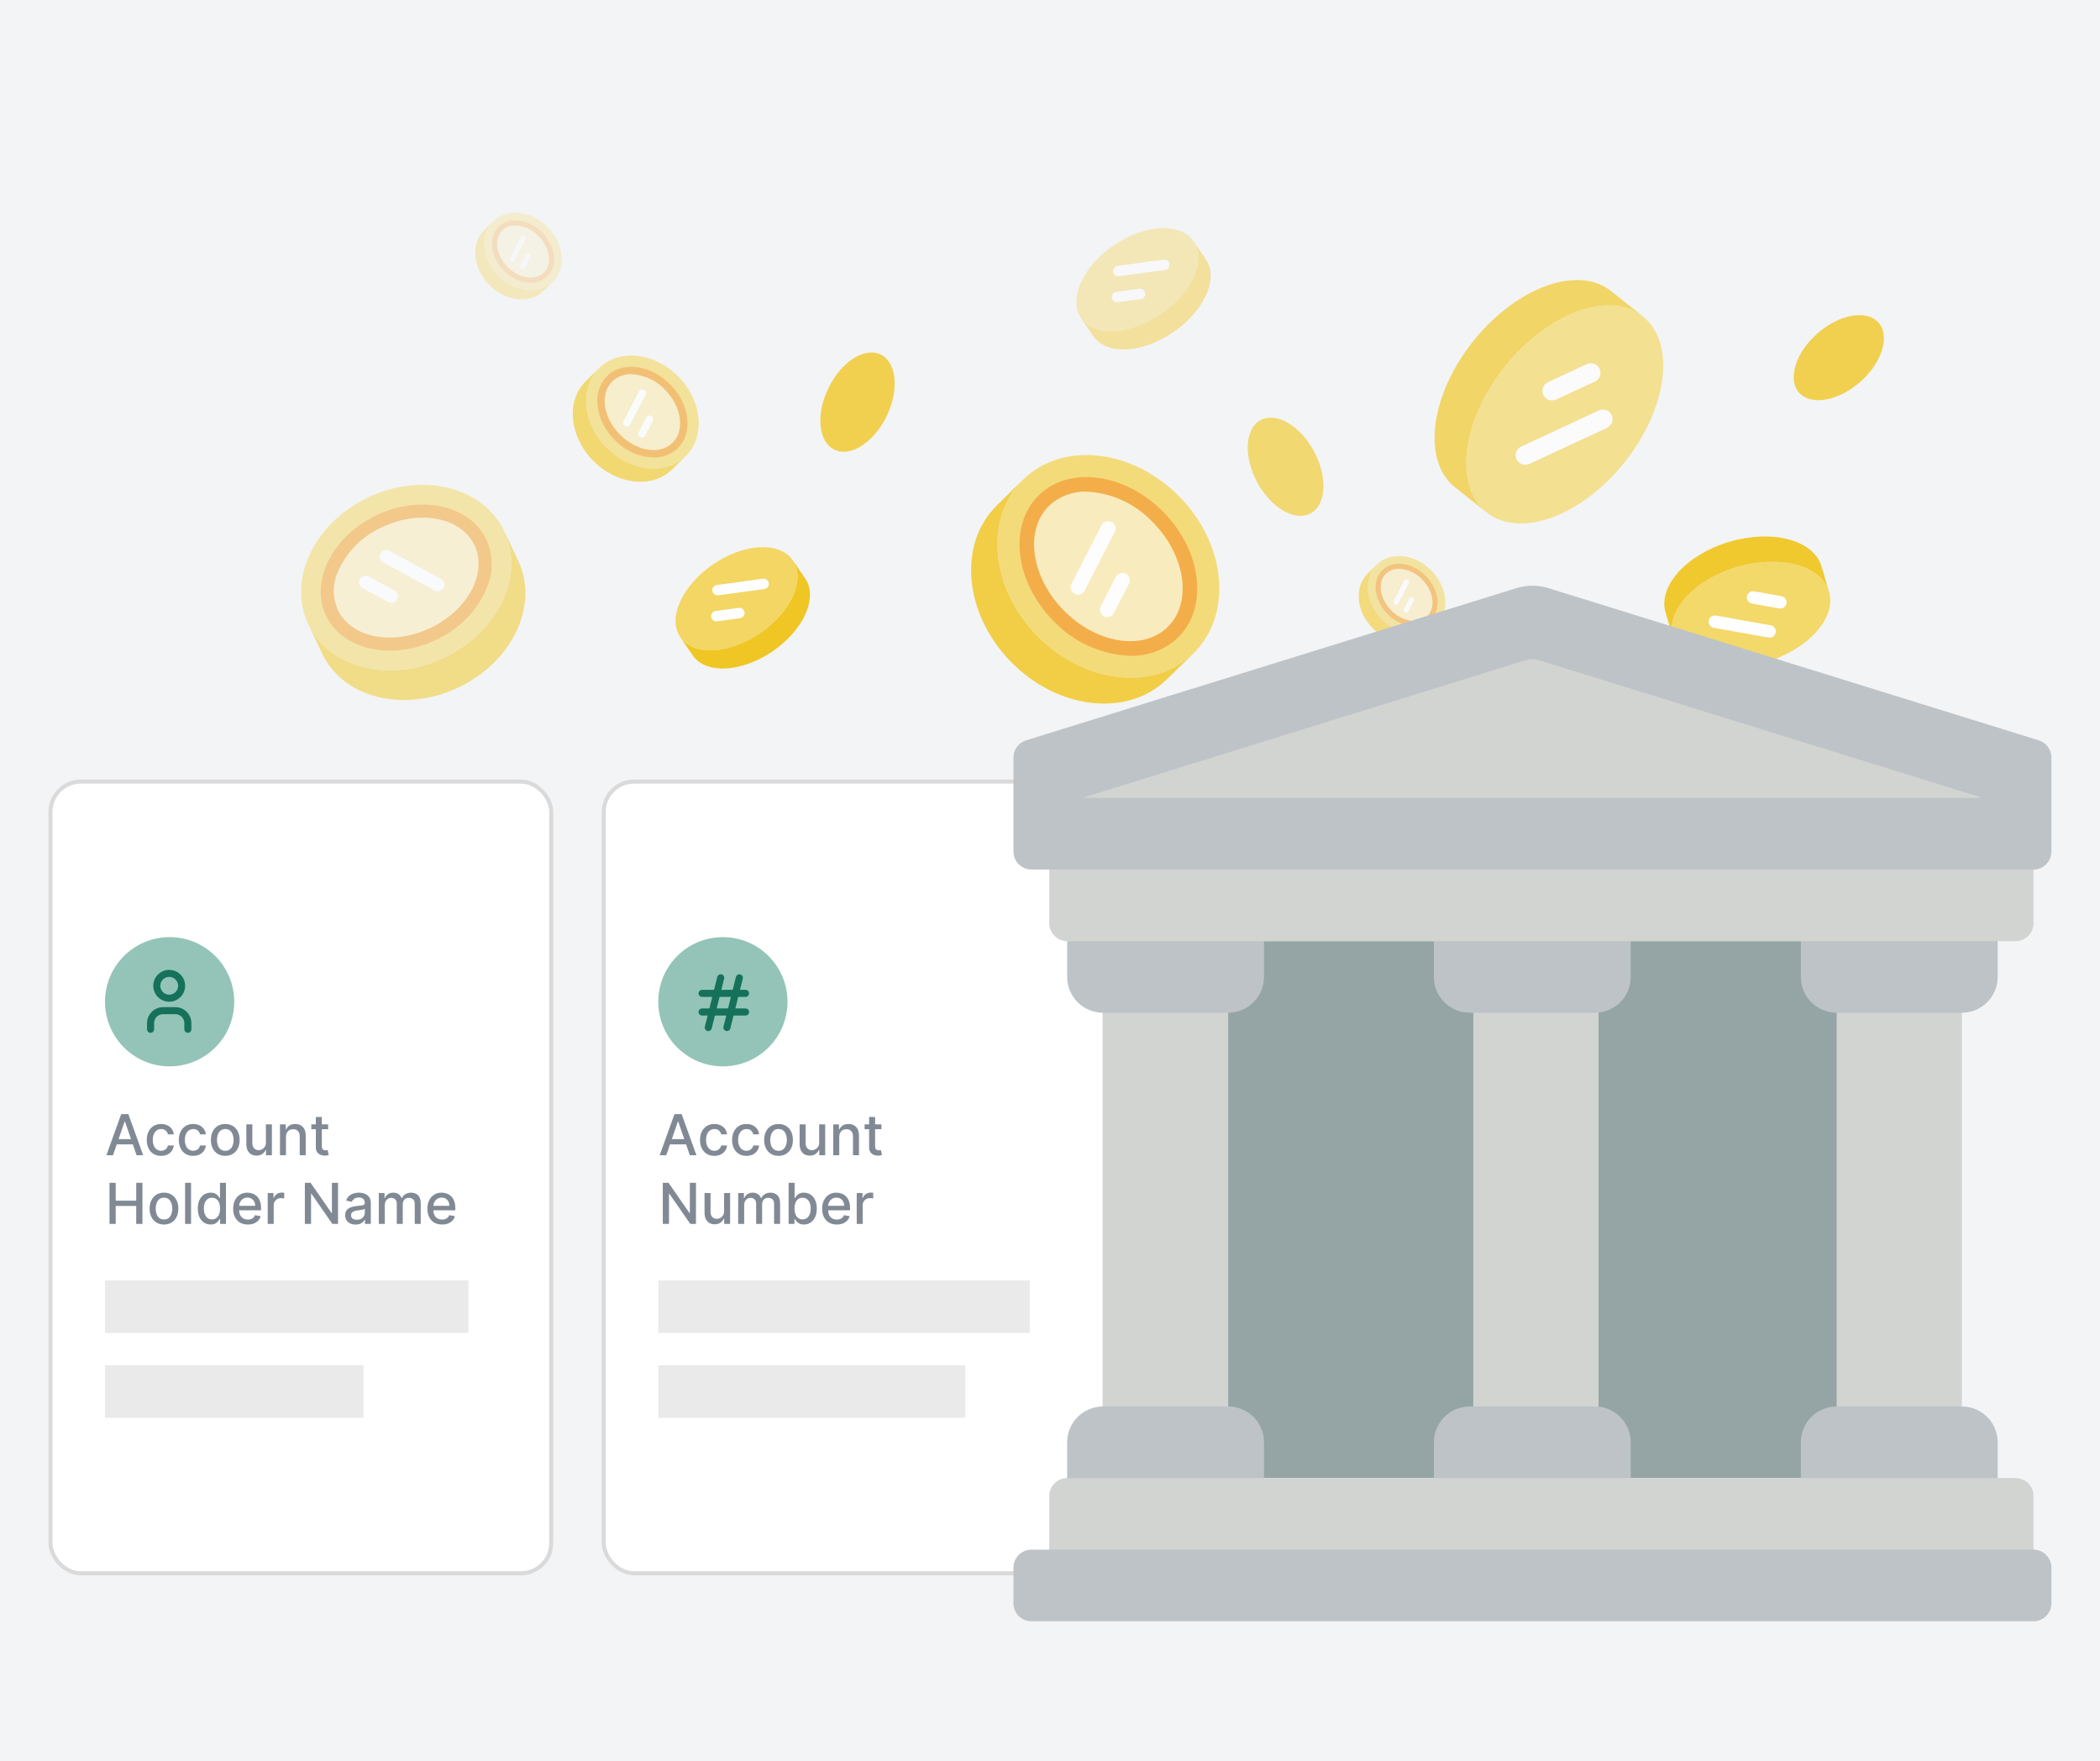 <svg width="520" height="436" viewBox="0 0 520 436" fill="none" xmlns="http://www.w3.org/2000/svg">
<rect width="520" height="436" fill="#F3F4F6"/>
<rect x="12.5" y="193.5" width="124" height="196" rx="7.5" fill="white" stroke="#DADADA"/>
<rect x="26" y="317" width="90" height="13" fill="#EAEAEA"/>
<rect x="26" y="338" width="64" height="13" fill="#EAEAEA"/>
<path d="M27.979 286H26.348L30.012 275.818H31.787L35.451 286H33.82L30.942 277.668H30.862L27.979 286ZM28.252 282.013H33.542V283.305H28.252V282.013ZM39.896 286.154C39.157 286.154 38.52 285.987 37.986 285.652C37.456 285.314 37.048 284.848 36.764 284.255C36.478 283.662 36.336 282.982 36.336 282.217C36.336 281.441 36.482 280.757 36.773 280.163C37.065 279.567 37.476 279.101 38.006 278.766C38.537 278.432 39.161 278.264 39.881 278.264C40.461 278.264 40.978 278.372 41.432 278.587C41.886 278.799 42.252 279.098 42.531 279.482C42.812 279.867 42.98 280.316 43.033 280.83H41.586C41.506 280.472 41.324 280.163 41.039 279.905C40.757 279.646 40.38 279.517 39.906 279.517C39.491 279.517 39.128 279.626 38.817 279.845C38.508 280.061 38.268 280.369 38.096 280.77C37.923 281.168 37.837 281.638 37.837 282.182C37.837 282.739 37.922 283.219 38.091 283.624C38.26 284.028 38.499 284.341 38.807 284.563C39.118 284.785 39.485 284.896 39.906 284.896C40.187 284.896 40.443 284.845 40.671 284.742C40.903 284.636 41.097 284.485 41.253 284.29C41.412 284.094 41.523 283.859 41.586 283.584H43.033C42.98 284.078 42.819 284.518 42.55 284.906C42.282 285.294 41.922 285.599 41.472 285.821C41.024 286.043 40.499 286.154 39.896 286.154ZM47.839 286.154C47.1 286.154 46.464 285.987 45.93 285.652C45.4 285.314 44.992 284.848 44.707 284.255C44.422 283.662 44.279 282.982 44.279 282.217C44.279 281.441 44.425 280.757 44.717 280.163C45.008 279.567 45.419 279.101 45.95 278.766C46.48 278.432 47.105 278.264 47.824 278.264C48.404 278.264 48.921 278.372 49.375 278.587C49.829 278.799 50.196 279.098 50.474 279.482C50.756 279.867 50.923 280.316 50.976 280.83H49.529C49.45 280.472 49.267 280.163 48.982 279.905C48.701 279.646 48.323 279.517 47.849 279.517C47.435 279.517 47.072 279.626 46.76 279.845C46.452 280.061 46.212 280.369 46.039 280.77C45.867 281.168 45.781 281.638 45.781 282.182C45.781 282.739 45.865 283.219 46.034 283.624C46.203 284.028 46.442 284.341 46.75 284.563C47.062 284.785 47.428 284.896 47.849 284.896C48.131 284.896 48.386 284.845 48.614 284.742C48.846 284.636 49.04 284.485 49.196 284.29C49.355 284.094 49.466 283.859 49.529 283.584H50.976C50.923 284.078 50.762 284.518 50.494 284.906C50.225 285.294 49.866 285.599 49.415 285.821C48.968 286.043 48.442 286.154 47.839 286.154ZM55.782 286.154C55.066 286.154 54.442 285.99 53.908 285.662C53.374 285.334 52.96 284.875 52.665 284.285C52.37 283.695 52.223 283.005 52.223 282.217C52.223 281.424 52.37 280.732 52.665 280.138C52.96 279.545 53.374 279.085 53.908 278.756C54.442 278.428 55.066 278.264 55.782 278.264C56.498 278.264 57.123 278.428 57.657 278.756C58.19 279.085 58.605 279.545 58.9 280.138C59.194 280.732 59.342 281.424 59.342 282.217C59.342 283.005 59.194 283.695 58.9 284.285C58.605 284.875 58.19 285.334 57.657 285.662C57.123 285.99 56.498 286.154 55.782 286.154ZM55.787 284.906C56.251 284.906 56.636 284.784 56.941 284.538C57.246 284.293 57.471 283.967 57.617 283.559C57.766 283.151 57.841 282.702 57.841 282.212C57.841 281.724 57.766 281.277 57.617 280.869C57.471 280.458 57.246 280.129 56.941 279.88C56.636 279.631 56.251 279.507 55.787 279.507C55.32 279.507 54.932 279.631 54.624 279.88C54.319 280.129 54.092 280.458 53.943 280.869C53.797 281.277 53.724 281.724 53.724 282.212C53.724 282.702 53.797 283.151 53.943 283.559C54.092 283.967 54.319 284.293 54.624 284.538C54.932 284.784 55.32 284.906 55.787 284.906ZM65.839 282.833V278.364H67.33V286H65.868V284.678H65.789C65.613 285.085 65.332 285.425 64.944 285.697C64.559 285.965 64.08 286.099 63.507 286.099C63.016 286.099 62.582 285.992 62.204 285.776C61.83 285.558 61.535 285.234 61.319 284.807C61.107 284.379 61.001 283.851 61.001 283.221V278.364H62.488V283.042C62.488 283.562 62.632 283.977 62.92 284.285C63.209 284.593 63.583 284.747 64.044 284.747C64.322 284.747 64.599 284.678 64.874 284.538C65.153 284.399 65.383 284.189 65.565 283.907C65.751 283.625 65.842 283.267 65.839 282.833ZM70.814 281.466V286H69.327V278.364H70.754V279.607H70.849C71.024 279.202 71.299 278.877 71.674 278.632C72.052 278.387 72.528 278.264 73.101 278.264C73.621 278.264 74.077 278.374 74.468 278.592C74.859 278.808 75.162 279.129 75.378 279.557C75.593 279.984 75.701 280.513 75.701 281.143V286H74.215V281.322C74.215 280.768 74.07 280.336 73.782 280.024C73.494 279.709 73.097 279.552 72.594 279.552C72.249 279.552 71.942 279.626 71.674 279.776C71.409 279.925 71.198 280.143 71.043 280.432C70.89 280.717 70.814 281.062 70.814 281.466ZM81.259 278.364V279.557H77.088V278.364H81.259ZM78.207 276.534H79.693V283.758C79.693 284.046 79.736 284.263 79.822 284.409C79.909 284.552 80.02 284.649 80.156 284.702C80.295 284.752 80.445 284.777 80.608 284.777C80.727 284.777 80.832 284.769 80.921 284.752C81.011 284.736 81.08 284.722 81.13 284.712L81.398 285.94C81.312 285.973 81.19 286.007 81.031 286.04C80.871 286.076 80.673 286.096 80.434 286.099C80.043 286.106 79.678 286.036 79.34 285.891C79.002 285.745 78.729 285.519 78.52 285.214C78.311 284.91 78.207 284.527 78.207 284.066V276.534ZM27.119 303V292.818H28.655V297.243H33.731V292.818H35.272V303H33.731V298.56H28.655V303H27.119ZM40.606 303.154C39.891 303.154 39.266 302.99 38.732 302.662C38.199 302.334 37.784 301.875 37.489 301.285C37.194 300.695 37.047 300.005 37.047 299.217C37.047 298.424 37.194 297.732 37.489 297.138C37.784 296.545 38.199 296.085 38.732 295.756C39.266 295.428 39.891 295.264 40.606 295.264C41.322 295.264 41.947 295.428 42.481 295.756C43.014 296.085 43.429 296.545 43.724 297.138C44.019 297.732 44.166 298.424 44.166 299.217C44.166 300.005 44.019 300.695 43.724 301.285C43.429 301.875 43.014 302.334 42.481 302.662C41.947 302.99 41.322 303.154 40.606 303.154ZM40.611 301.906C41.075 301.906 41.46 301.784 41.765 301.538C42.07 301.293 42.295 300.967 42.441 300.559C42.59 300.151 42.665 299.702 42.665 299.212C42.665 298.724 42.59 298.277 42.441 297.869C42.295 297.458 42.07 297.129 41.765 296.88C41.46 296.631 41.075 296.507 40.611 296.507C40.144 296.507 39.756 296.631 39.448 296.88C39.143 297.129 38.916 297.458 38.767 297.869C38.621 298.277 38.548 298.724 38.548 299.212C38.548 299.702 38.621 300.151 38.767 300.559C38.916 300.967 39.143 301.293 39.448 301.538C39.756 301.784 40.144 301.906 40.611 301.906ZM47.312 292.818V303H45.825V292.818H47.312ZM52.17 303.149C51.554 303.149 51.004 302.992 50.52 302.677C50.039 302.359 49.661 301.906 49.386 301.32C49.115 300.73 48.979 300.022 48.979 299.197C48.979 298.371 49.116 297.665 49.391 297.079C49.67 296.492 50.051 296.043 50.535 295.732C51.019 295.42 51.567 295.264 52.18 295.264C52.654 295.264 53.035 295.344 53.324 295.503C53.615 295.659 53.841 295.841 54 296.05C54.162 296.259 54.288 296.442 54.378 296.602H54.467V292.818H55.954V303H54.502V301.812H54.378C54.288 301.974 54.159 302.16 53.99 302.369C53.824 302.577 53.596 302.76 53.304 302.915C53.012 303.071 52.635 303.149 52.17 303.149ZM52.499 301.881C52.926 301.881 53.287 301.769 53.582 301.543C53.881 301.315 54.106 300.998 54.258 300.594C54.414 300.189 54.492 299.719 54.492 299.182C54.492 298.652 54.416 298.187 54.264 297.79C54.111 297.392 53.887 297.082 53.592 296.86C53.297 296.638 52.933 296.527 52.499 296.527C52.051 296.527 51.678 296.643 51.38 296.875C51.082 297.107 50.856 297.424 50.704 297.825C50.555 298.226 50.48 298.678 50.48 299.182C50.48 299.692 50.556 300.151 50.709 300.559C50.861 300.967 51.087 301.29 51.385 301.528C51.687 301.764 52.058 301.881 52.499 301.881ZM61.367 303.154C60.614 303.154 59.966 302.993 59.423 302.672C58.883 302.347 58.465 301.891 58.17 301.305C57.878 300.715 57.732 300.024 57.732 299.232C57.732 298.449 57.878 297.76 58.17 297.163C58.465 296.567 58.876 296.101 59.403 295.766C59.933 295.432 60.553 295.264 61.262 295.264C61.693 295.264 62.111 295.335 62.515 295.478C62.919 295.621 63.282 295.844 63.604 296.149C63.925 296.454 64.179 296.85 64.365 297.337C64.55 297.821 64.643 298.41 64.643 299.102V299.629H58.573V298.516H63.186C63.186 298.125 63.107 297.778 62.948 297.477C62.788 297.172 62.565 296.931 62.276 296.756C61.991 296.58 61.657 296.492 61.272 296.492C60.855 296.492 60.49 296.595 60.178 296.8C59.87 297.003 59.632 297.268 59.462 297.596C59.297 297.921 59.214 298.274 59.214 298.655V299.525C59.214 300.035 59.303 300.469 59.482 300.827C59.665 301.185 59.918 301.459 60.243 301.648C60.568 301.833 60.947 301.926 61.382 301.926C61.663 301.926 61.92 301.886 62.152 301.807C62.384 301.724 62.585 301.601 62.754 301.439C62.923 301.277 63.052 301.076 63.142 300.837L64.549 301.091C64.436 301.505 64.234 301.868 63.942 302.18C63.654 302.488 63.291 302.728 62.853 302.901C62.419 303.07 61.923 303.154 61.367 303.154ZM66.292 303V295.364H67.729V296.577H67.809C67.948 296.166 68.193 295.843 68.544 295.607C68.899 295.369 69.3 295.249 69.748 295.249C69.84 295.249 69.95 295.253 70.076 295.259C70.205 295.266 70.306 295.274 70.379 295.284V296.706C70.319 296.689 70.213 296.671 70.061 296.651C69.908 296.628 69.756 296.616 69.603 296.616C69.252 296.616 68.939 296.691 68.664 296.84C68.392 296.986 68.177 297.19 68.017 297.452C67.858 297.71 67.779 298.005 67.779 298.337V303H66.292ZM83.708 292.818V303H82.296L77.12 295.533H77.026V303H75.49V292.818H76.912L82.092 300.295H82.186V292.818H83.708ZM88.052 303.169C87.568 303.169 87.13 303.08 86.739 302.901C86.348 302.718 86.038 302.455 85.809 302.11C85.584 301.765 85.471 301.343 85.471 300.842C85.471 300.411 85.554 300.057 85.72 299.778C85.886 299.5 86.109 299.28 86.391 299.117C86.673 298.955 86.988 298.832 87.336 298.749C87.684 298.666 88.038 298.603 88.4 298.56C88.857 298.507 89.228 298.464 89.513 298.431C89.798 298.395 90.005 298.337 90.135 298.257C90.264 298.178 90.329 298.048 90.329 297.869V297.835C90.329 297.4 90.206 297.064 89.961 296.825C89.719 296.587 89.358 296.467 88.877 296.467C88.376 296.467 87.982 296.578 87.694 296.8C87.409 297.019 87.212 297.263 87.102 297.531L85.705 297.213C85.871 296.749 86.113 296.375 86.431 296.089C86.752 295.801 87.122 295.592 87.54 295.463C87.957 295.33 88.396 295.264 88.857 295.264C89.162 295.264 89.485 295.301 89.826 295.374C90.171 295.443 90.493 295.572 90.791 295.761C91.093 295.95 91.34 296.22 91.532 296.572C91.724 296.92 91.82 297.372 91.82 297.929V303H90.368V301.956H90.309C90.213 302.148 90.069 302.337 89.876 302.523C89.684 302.708 89.437 302.862 89.135 302.985C88.834 303.108 88.473 303.169 88.052 303.169ZM88.375 301.976C88.786 301.976 89.137 301.895 89.429 301.732C89.724 301.57 89.948 301.358 90.1 301.096C90.256 300.831 90.334 300.547 90.334 300.246V299.261C90.281 299.314 90.178 299.364 90.025 299.411C89.876 299.454 89.706 299.492 89.513 299.525C89.321 299.555 89.134 299.583 88.951 299.609C88.769 299.633 88.617 299.652 88.494 299.669C88.206 299.705 87.942 299.767 87.704 299.853C87.468 299.939 87.279 300.063 87.137 300.226C86.998 300.385 86.928 300.597 86.928 300.862C86.928 301.23 87.064 301.509 87.336 301.697C87.608 301.883 87.954 301.976 88.375 301.976ZM93.8 303V295.364H95.227V296.607H95.321C95.481 296.186 95.741 295.857 96.102 295.622C96.463 295.384 96.896 295.264 97.4 295.264C97.91 295.264 98.338 295.384 98.682 295.622C99.03 295.861 99.287 296.189 99.453 296.607H99.532C99.715 296.199 100.005 295.874 100.402 295.632C100.8 295.387 101.274 295.264 101.824 295.264C102.517 295.264 103.082 295.481 103.52 295.915C103.96 296.35 104.181 297.004 104.181 297.879V303H102.694V298.018C102.694 297.501 102.553 297.127 102.272 296.895C101.99 296.663 101.654 296.547 101.262 296.547C100.779 296.547 100.402 296.696 100.134 296.994C99.865 297.289 99.731 297.669 99.731 298.133V303H98.25V297.924C98.25 297.51 98.12 297.177 97.862 296.925C97.603 296.673 97.267 296.547 96.853 296.547C96.571 296.547 96.311 296.621 96.072 296.771C95.837 296.916 95.646 297.12 95.5 297.382C95.358 297.644 95.287 297.947 95.287 298.292V303H93.8ZM109.464 303.154C108.712 303.154 108.064 302.993 107.52 302.672C106.98 302.347 106.563 301.891 106.268 301.305C105.976 300.715 105.83 300.024 105.83 299.232C105.83 298.449 105.976 297.76 106.268 297.163C106.563 296.567 106.974 296.101 107.501 295.766C108.031 295.432 108.651 295.264 109.36 295.264C109.791 295.264 110.208 295.335 110.613 295.478C111.017 295.621 111.38 295.844 111.702 296.149C112.023 296.454 112.277 296.85 112.462 297.337C112.648 297.821 112.741 298.41 112.741 299.102V299.629H106.67V298.516H111.284C111.284 298.125 111.204 297.778 111.045 297.477C110.886 297.172 110.662 296.931 110.374 296.756C110.089 296.58 109.754 296.492 109.37 296.492C108.952 296.492 108.588 296.595 108.276 296.8C107.968 297.003 107.729 297.268 107.56 297.596C107.394 297.921 107.312 298.274 107.312 298.655V299.525C107.312 300.035 107.401 300.469 107.58 300.827C107.762 301.185 108.016 301.459 108.341 301.648C108.666 301.833 109.045 301.926 109.479 301.926C109.761 301.926 110.018 301.886 110.25 301.807C110.482 301.724 110.682 301.601 110.851 301.439C111.02 301.277 111.15 301.076 111.239 300.837L112.646 301.091C112.533 301.505 112.331 301.868 112.04 302.18C111.751 302.488 111.388 302.728 110.951 302.901C110.517 303.07 110.021 303.154 109.464 303.154Z" fill="#818A94"/>
<path d="M58 248C58 256.836 50.837 264 42 264C33.163 264 26 256.836 26 248C26 239.163 33.163 232 42 232C50.837 232 58 239.163 58 248Z" fill="#94C4B8"/>
<g clip-path="url(#clip0_1311_17198)">
<path d="M38.82 244.052C38.82 244.868 39.145 245.65 39.721 246.227C40.299 246.804 41.081 247.128 41.897 247.128C42.713 247.128 43.496 246.804 44.073 246.227C44.65 245.65 44.974 244.868 44.974 244.052C44.974 243.235 44.65 242.453 44.073 241.876C43.496 241.299 42.713 240.975 41.897 240.975C41.081 240.975 40.299 241.299 39.721 241.876C39.145 242.453 38.82 243.235 38.82 244.052Z" stroke="#15715A" stroke-width="1.75" stroke-linecap="round" stroke-linejoin="round"/>
<path d="M37.285 254.82V253.282C37.285 252.466 37.609 251.683 38.186 251.106C38.763 250.529 39.546 250.205 40.362 250.205H43.439C44.255 250.205 45.038 250.529 45.615 251.106C46.192 251.683 46.516 252.466 46.516 253.282V254.82" stroke="#15715A" stroke-width="1.75" stroke-linecap="round" stroke-linejoin="round"/>
</g>
<rect x="149.5" y="193.5" width="124" height="196" rx="7.5" fill="white" stroke="#DADADA"/>
<rect x="163" y="317" width="92" height="13" fill="#EAEAEA"/>
<rect x="163" y="338" width="76" height="13" fill="#EAEAEA"/>
<path d="M164.979 286H163.348L167.012 275.818H168.787L172.451 286H170.82L167.942 277.668H167.862L164.979 286ZM165.252 282.013H170.542V283.305H165.252V282.013ZM176.896 286.154C176.156 286.154 175.52 285.987 174.987 285.652C174.456 285.314 174.049 284.848 173.763 284.255C173.478 283.662 173.336 282.982 173.336 282.217C173.336 281.441 173.482 280.757 173.773 280.163C174.065 279.567 174.476 279.101 175.006 278.766C175.537 278.432 176.161 278.264 176.881 278.264C177.461 278.264 177.978 278.372 178.432 278.587C178.886 278.799 179.252 279.098 179.531 279.482C179.812 279.867 179.98 280.316 180.033 280.83H178.586C178.506 280.472 178.324 280.163 178.039 279.905C177.757 279.646 177.379 279.517 176.906 279.517C176.491 279.517 176.128 279.626 175.817 279.845C175.509 280.061 175.268 280.369 175.096 280.77C174.924 281.168 174.837 281.638 174.837 282.182C174.837 282.739 174.922 283.219 175.091 283.624C175.26 284.028 175.499 284.341 175.807 284.563C176.118 284.785 176.485 284.896 176.906 284.896C177.187 284.896 177.442 284.845 177.671 284.742C177.903 284.636 178.097 284.485 178.253 284.29C178.412 284.094 178.523 283.859 178.586 283.584H180.033C179.98 284.078 179.819 284.518 179.55 284.906C179.282 285.294 178.922 285.599 178.472 285.821C178.024 286.043 177.499 286.154 176.896 286.154ZM184.839 286.154C184.1 286.154 183.463 285.987 182.93 285.652C182.4 285.314 181.992 284.848 181.707 284.255C181.422 283.662 181.279 282.982 181.279 282.217C181.279 281.441 181.425 280.757 181.717 280.163C182.008 279.567 182.419 279.101 182.95 278.766C183.48 278.432 184.105 278.264 184.824 278.264C185.404 278.264 185.921 278.372 186.375 278.587C186.829 278.799 187.195 279.098 187.474 279.482C187.756 279.867 187.923 280.316 187.976 280.83H186.529C186.45 280.472 186.267 280.163 185.982 279.905C185.701 279.646 185.323 279.517 184.849 279.517C184.435 279.517 184.072 279.626 183.76 279.845C183.452 280.061 183.212 280.369 183.039 280.77C182.867 281.168 182.781 281.638 182.781 282.182C182.781 282.739 182.865 283.219 183.034 283.624C183.203 284.028 183.442 284.341 183.75 284.563C184.062 284.785 184.428 284.896 184.849 284.896C185.131 284.896 185.386 284.845 185.615 284.742C185.847 284.636 186.04 284.485 186.196 284.29C186.355 284.094 186.466 283.859 186.529 283.584H187.976C187.923 284.078 187.762 284.518 187.494 284.906C187.225 285.294 186.866 285.599 186.415 285.821C185.968 286.043 185.442 286.154 184.839 286.154ZM192.782 286.154C192.066 286.154 191.442 285.99 190.908 285.662C190.374 285.334 189.96 284.875 189.665 284.285C189.37 283.695 189.223 283.005 189.223 282.217C189.223 281.424 189.37 280.732 189.665 280.138C189.96 279.545 190.374 279.085 190.908 278.756C191.442 278.428 192.066 278.264 192.782 278.264C193.498 278.264 194.123 278.428 194.657 278.756C195.19 279.085 195.605 279.545 195.9 280.138C196.194 280.732 196.342 281.424 196.342 282.217C196.342 283.005 196.194 283.695 195.9 284.285C195.605 284.875 195.19 285.334 194.657 285.662C194.123 285.99 193.498 286.154 192.782 286.154ZM192.787 284.906C193.251 284.906 193.636 284.784 193.941 284.538C194.246 284.293 194.471 283.967 194.617 283.559C194.766 283.151 194.841 282.702 194.841 282.212C194.841 281.724 194.766 281.277 194.617 280.869C194.471 280.458 194.246 280.129 193.941 279.88C193.636 279.631 193.251 279.507 192.787 279.507C192.32 279.507 191.932 279.631 191.624 279.88C191.319 280.129 191.092 280.458 190.943 280.869C190.797 281.277 190.724 281.724 190.724 282.212C190.724 282.702 190.797 283.151 190.943 283.559C191.092 283.967 191.319 284.293 191.624 284.538C191.932 284.784 192.32 284.906 192.787 284.906ZM202.839 282.833V278.364H204.33V286H202.868V284.678H202.789C202.613 285.085 202.331 285.425 201.944 285.697C201.559 285.965 201.08 286.099 200.507 286.099C200.016 286.099 199.582 285.992 199.204 285.776C198.83 285.558 198.535 285.234 198.319 284.807C198.107 284.379 198.001 283.851 198.001 283.221V278.364H199.488V283.042C199.488 283.562 199.632 283.977 199.92 284.285C200.209 284.593 200.583 284.747 201.044 284.747C201.322 284.747 201.599 284.678 201.874 284.538C202.153 284.399 202.383 284.189 202.565 283.907C202.751 283.625 202.842 283.267 202.839 282.833ZM207.814 281.466V286H206.327V278.364H207.754V279.607H207.849C208.024 279.202 208.299 278.877 208.674 278.632C209.052 278.387 209.527 278.264 210.101 278.264C210.621 278.264 211.077 278.374 211.468 278.592C211.859 278.808 212.162 279.129 212.378 279.557C212.593 279.984 212.701 280.513 212.701 281.143V286H211.214V281.322C211.214 280.768 211.07 280.336 210.782 280.024C210.494 279.709 210.098 279.552 209.594 279.552C209.249 279.552 208.942 279.626 208.674 279.776C208.409 279.925 208.198 280.143 208.043 280.432C207.89 280.717 207.814 281.062 207.814 281.466ZM218.259 278.364V279.557H214.088V278.364H218.259ZM215.207 276.534H216.693V283.758C216.693 284.046 216.736 284.263 216.822 284.409C216.909 284.552 217.02 284.649 217.156 284.702C217.295 284.752 217.446 284.777 217.608 284.777C217.727 284.777 217.832 284.769 217.921 284.752C218.011 284.736 218.08 284.722 218.13 284.712L218.398 285.94C218.312 285.973 218.19 286.007 218.031 286.04C217.871 286.076 217.673 286.096 217.434 286.099C217.043 286.106 216.678 286.036 216.34 285.891C216.002 285.745 215.729 285.519 215.52 285.214C215.311 284.91 215.207 284.527 215.207 284.066V276.534ZM172.337 292.818V303H170.925L165.749 295.533H165.655V303H164.119V292.818H165.54L170.721 300.295H170.815V292.818H172.337ZM179.296 299.833V295.364H180.787V303H179.325V301.678H179.246C179.07 302.085 178.789 302.425 178.401 302.697C178.016 302.965 177.537 303.099 176.964 303.099C176.473 303.099 176.039 302.992 175.661 302.776C175.287 302.558 174.992 302.234 174.776 301.807C174.564 301.379 174.458 300.851 174.458 300.221V295.364H175.945V300.042C175.945 300.562 176.089 300.977 176.377 301.285C176.666 301.593 177.04 301.747 177.501 301.747C177.779 301.747 178.056 301.678 178.331 301.538C178.61 301.399 178.84 301.189 179.022 300.907C179.208 300.625 179.299 300.267 179.296 299.833ZM182.784 303V295.364H184.211V296.607H184.306C184.465 296.186 184.725 295.857 185.086 295.622C185.448 295.384 185.88 295.264 186.384 295.264C186.894 295.264 187.322 295.384 187.667 295.622C188.015 295.861 188.271 296.189 188.437 296.607H188.517C188.699 296.199 188.989 295.874 189.387 295.632C189.784 295.387 190.258 295.264 190.809 295.264C191.501 295.264 192.066 295.481 192.504 295.915C192.945 296.35 193.165 297.004 193.165 297.879V303H191.679V298.018C191.679 297.501 191.538 297.127 191.256 296.895C190.974 296.663 190.638 296.547 190.247 296.547C189.763 296.547 189.387 296.696 189.118 296.994C188.85 297.289 188.716 297.669 188.716 298.133V303H187.234V297.924C187.234 297.51 187.105 297.177 186.846 296.925C186.588 296.673 186.251 296.547 185.837 296.547C185.555 296.547 185.295 296.621 185.056 296.771C184.821 296.916 184.631 297.12 184.485 297.382C184.342 297.644 184.271 297.947 184.271 298.292V303H182.784ZM195.277 303V292.818H196.763V296.602H196.853C196.939 296.442 197.063 296.259 197.226 296.05C197.388 295.841 197.613 295.659 197.902 295.503C198.19 295.344 198.571 295.264 199.045 295.264C199.662 295.264 200.212 295.42 200.696 295.732C201.18 296.043 201.559 296.492 201.834 297.079C202.113 297.665 202.252 298.371 202.252 299.197C202.252 300.022 202.114 300.73 201.839 301.32C201.564 301.906 201.186 302.359 200.706 302.677C200.225 302.992 199.677 303.149 199.06 303.149C198.596 303.149 198.217 303.071 197.922 302.915C197.63 302.76 197.401 302.577 197.236 302.369C197.07 302.16 196.942 301.974 196.853 301.812H196.729V303H195.277ZM196.733 299.182C196.733 299.719 196.811 300.189 196.967 300.594C197.123 300.998 197.348 301.315 197.643 301.543C197.938 301.769 198.3 301.881 198.727 301.881C199.171 301.881 199.542 301.764 199.841 301.528C200.139 301.29 200.364 300.967 200.517 300.559C200.673 300.151 200.751 299.692 200.751 299.182C200.751 298.678 200.674 298.226 200.522 297.825C200.373 297.424 200.147 297.107 199.846 296.875C199.547 296.643 199.175 296.527 198.727 296.527C198.296 296.527 197.932 296.638 197.633 296.86C197.338 297.082 197.115 297.392 196.962 297.79C196.81 298.187 196.733 298.652 196.733 299.182ZM207.212 303.154C206.46 303.154 205.812 302.993 205.268 302.672C204.728 302.347 204.311 301.891 204.016 301.305C203.724 300.715 203.578 300.024 203.578 299.232C203.578 298.449 203.724 297.76 204.016 297.163C204.311 296.567 204.722 296.101 205.249 295.766C205.779 295.432 206.399 295.264 207.108 295.264C207.539 295.264 207.956 295.335 208.361 295.478C208.765 295.621 209.128 295.844 209.45 296.149C209.771 296.454 210.025 296.85 210.21 297.337C210.396 297.821 210.489 298.41 210.489 299.102V299.629H204.418V298.516H209.032C209.032 298.125 208.952 297.778 208.793 297.477C208.634 297.172 208.411 296.931 208.122 296.756C207.837 296.58 207.502 296.492 207.118 296.492C206.7 296.492 206.336 296.595 206.024 296.8C205.716 297.003 205.477 297.268 205.308 297.596C205.143 297.921 205.06 298.274 205.06 298.655V299.525C205.06 300.035 205.149 300.469 205.328 300.827C205.51 301.185 205.764 301.459 206.089 301.648C206.414 301.833 206.793 301.926 207.227 301.926C207.509 301.926 207.766 301.886 207.998 301.807C208.23 301.724 208.43 301.601 208.599 301.439C208.768 301.277 208.898 301.076 208.987 300.837L210.394 301.091C210.281 301.505 210.079 301.868 209.788 302.18C209.499 302.488 209.136 302.728 208.699 302.901C208.265 303.07 207.769 303.154 207.212 303.154ZM212.138 303V295.364H213.575V296.577H213.654C213.794 296.166 214.039 295.843 214.39 295.607C214.745 295.369 215.146 295.249 215.593 295.249C215.686 295.249 215.795 295.253 215.921 295.259C216.051 295.266 216.152 295.274 216.225 295.284V296.706C216.165 296.689 216.059 296.671 215.906 296.651C215.754 296.628 215.602 296.616 215.449 296.616C215.098 296.616 214.785 296.691 214.509 296.84C214.238 296.986 214.022 297.19 213.863 297.452C213.704 297.71 213.624 298.005 213.624 298.337V303H212.138Z" fill="#818A94"/>
<path d="M195 248C195 256.836 187.836 264 179 264C170.163 264 163 256.836 163 248C163 239.163 170.163 232 179 232C187.836 232 195 239.163 195 248Z" fill="#94C4B8"/>
<g clip-path="url(#clip1_1311_17198)">
<path d="M173.848 245.922H184.616" stroke="#15715A" stroke-width="1.75" stroke-linecap="round" stroke-linejoin="round"/>
<path d="M173.848 250.537H184.616" stroke="#15715A" stroke-width="1.75" stroke-linecap="round" stroke-linejoin="round"/>
<path d="M178.459 242.076L175.383 254.383" stroke="#15715A" stroke-width="1.75" stroke-linecap="round" stroke-linejoin="round"/>
<path d="M183.077 242.076L180 254.383" stroke="#15715A" stroke-width="1.75" stroke-linecap="round" stroke-linejoin="round"/>
</g>
<path opacity="0.6" d="M324.497 127.121C320.592 129.191 314.676 125.704 311.274 119.318C307.871 112.932 308.281 106.065 312.173 103.991C316.066 101.917 321.997 105.396 325.4 111.781C328.802 118.167 328.405 125.038 324.497 127.121Z" fill="#F0C419"/>
<path opacity="0.75" d="M206.59 111.327C202.622 109.381 201.974 102.544 205.147 96.042C208.321 89.54 214.121 85.84 218.085 87.775C222.049 89.71 222.713 96.554 219.54 103.056C216.366 109.559 210.57 113.27 206.59 111.327Z" fill="#F0C419"/>
<path opacity="0.75" d="M445.475 97.186C442.566 93.858 444.607 87.302 450.044 82.528C455.482 77.755 462.261 76.582 465.171 79.897C468.08 83.211 466.051 89.782 460.614 94.555C455.176 99.328 448.396 100.514 445.475 97.186Z" fill="#F0C419"/>
<g opacity="0.65">
<path d="M372.643 90.785C383.341 77.38 398.622 71.784 406.807 78.325C414.992 84.866 412.979 101.009 402.305 114.411C391.63 127.812 376.347 133.385 368.14 126.87C359.934 120.355 361.968 104.186 372.643 90.785Z" fill="#F3D55B"/>
<path d="M398.923 72.057C390.741 65.54 375.434 71.115 364.759 84.517C354.085 97.918 352.074 114.084 360.257 120.602L368.125 126.869C359.942 120.351 361.929 104.188 372.627 90.783C383.312 77.395 398.569 71.796 406.762 78.3L398.923 72.057Z" fill="#F0C419"/>
<path d="M398.246 101.806C397.778 101.491 397.214 101.354 396.655 101.417C396.401 101.444 396.153 101.513 395.921 101.62L376.687 110.546C376.116 110.811 375.673 111.292 375.457 111.883C375.24 112.475 375.268 113.128 375.533 113.699C375.798 114.27 376.279 114.712 376.87 114.929C377.461 115.145 378.114 115.118 378.685 114.853L397.919 105.925C398.43 105.688 398.841 105.277 399.076 104.765C399.312 104.254 399.358 103.675 399.206 103.133C399.054 102.59 398.713 102.12 398.246 101.806Z" fill="white"/>
<path d="M395.26 90.332C394.793 90.018 394.228 89.881 393.668 89.945C393.416 89.974 393.169 90.042 392.937 90.147L383.321 94.61C382.75 94.875 382.308 95.356 382.091 95.947C381.875 96.539 381.902 97.192 382.167 97.763C382.432 98.334 382.913 98.776 383.504 98.993C384.095 99.209 384.748 99.182 385.319 98.917L394.935 94.452C395.447 94.215 395.857 93.804 396.093 93.292C396.328 92.78 396.374 92.201 396.222 91.659C396.069 91.116 395.728 90.646 395.26 90.332Z" fill="white"/>
</g>
<g opacity="0.9">
<path d="M430.102 140.387C440.773 137.241 450.977 139.949 452.895 146.47C454.813 152.991 447.74 160.823 437.082 163.976C426.424 167.13 416.228 164.408 414.289 157.893C412.35 151.379 419.444 143.541 430.102 140.387Z" fill="#F3D55B"/>
<path d="M451.037 140.207C449.112 133.699 438.902 130.97 428.244 134.123C417.586 137.277 410.505 145.122 412.431 151.63L414.282 157.887C412.357 151.379 419.424 143.527 430.095 140.381C440.754 137.238 450.946 139.936 452.882 146.44L451.037 140.207Z" fill="#F0C419"/>
<path d="M439.614 155.767C439.482 155.426 439.234 155.143 438.912 154.969C438.768 154.889 438.61 154.833 438.447 154.804L424.904 152.395C424.502 152.324 424.088 152.415 423.753 152.649C423.418 152.882 423.189 153.24 423.118 153.642C423.046 154.044 423.137 154.458 423.371 154.793C423.605 155.128 423.962 155.356 424.364 155.428L437.908 157.835C438.268 157.899 438.639 157.834 438.955 157.649C439.27 157.465 439.51 157.175 439.631 156.83C439.752 156.485 439.746 156.108 439.614 155.767Z" fill="white"/>
<path d="M442.294 148.558C442.162 148.217 441.913 147.934 441.592 147.761C441.447 147.682 441.29 147.626 441.128 147.596L434.357 146.392C433.955 146.321 433.541 146.412 433.206 146.645C432.871 146.879 432.642 147.236 432.571 147.639C432.499 148.041 432.59 148.455 432.824 148.79C433.058 149.125 433.415 149.353 433.817 149.425L440.589 150.627C440.949 150.692 441.32 150.626 441.636 150.441C441.951 150.257 442.191 149.966 442.312 149.621C442.432 149.276 442.426 148.899 442.294 148.558Z" fill="white"/>
</g>
<g opacity="0.41">
<path d="M287.412 77.743C279.706 82.989 270.872 83.445 267.67 78.735C264.468 74.025 268.103 65.964 275.796 60.715C283.49 55.467 292.321 55.024 295.538 59.724C298.755 64.424 295.106 72.495 287.412 77.743Z" fill="#F3D55B"/>
<path d="M270.754 83.257C273.959 87.954 282.803 87.514 290.496 82.265C298.19 77.017 301.827 68.943 298.622 64.246L295.541 59.729C298.746 64.427 295.121 72.503 287.415 77.749C279.718 82.988 270.897 83.449 267.685 78.757L270.754 83.257Z" fill="#F0C419"/>
<path d="M275.883 67.914C276.075 68.152 276.346 68.314 276.647 68.371C276.783 68.397 276.923 68.402 277.06 68.383L288.482 66.832C288.821 66.786 289.128 66.607 289.335 66.335C289.542 66.062 289.633 65.719 289.587 65.38C289.541 65.04 289.362 64.734 289.09 64.526C288.817 64.319 288.474 64.228 288.135 64.274L276.713 65.827C276.41 65.868 276.131 66.015 275.926 66.243C275.722 66.471 275.605 66.764 275.597 67.07C275.589 67.377 275.69 67.675 275.883 67.914Z" fill="white"/>
<path d="M275.593 74.352C275.786 74.59 276.057 74.752 276.358 74.808C276.494 74.834 276.633 74.838 276.77 74.82L282.48 74.044C282.819 73.999 283.126 73.82 283.334 73.547C283.541 73.275 283.631 72.931 283.585 72.592C283.539 72.253 283.36 71.946 283.088 71.739C282.816 71.532 282.472 71.441 282.133 71.487L276.423 72.264C276.119 72.305 275.84 72.453 275.636 72.681C275.431 72.909 275.315 73.202 275.307 73.508C275.299 73.815 275.4 74.114 275.593 74.352Z" fill="white"/>
</g>
<g opacity="0.95">
<path d="M188.194 156.743C180.487 161.989 171.654 162.445 168.451 157.735C165.249 153.025 168.884 144.964 176.577 139.715C184.271 134.467 193.102 134.024 196.319 138.724C199.537 143.424 195.887 151.495 188.194 156.743Z" fill="#F3D55B"/>
<path d="M171.54 162.257C174.744 166.954 183.588 166.514 191.282 161.265C198.975 156.017 202.612 147.943 199.407 143.246L196.326 138.729C199.531 143.427 195.906 151.503 188.2 156.749C180.504 161.988 171.682 162.449 168.47 157.757L171.54 162.257Z" fill="#F0C419"/>
<path d="M176.664 146.914C176.856 147.152 177.127 147.314 177.428 147.371C177.564 147.397 177.704 147.402 177.842 147.383L189.263 145.832C189.602 145.786 189.909 145.607 190.116 145.335C190.324 145.062 190.414 144.719 190.368 144.38C190.322 144.041 190.143 143.734 189.871 143.526C189.599 143.319 189.255 143.228 188.916 143.274L177.494 144.827C177.191 144.868 176.912 145.015 176.707 145.243C176.503 145.471 176.386 145.764 176.378 146.071C176.37 146.377 176.472 146.676 176.664 146.914Z" fill="white"/>
<path d="M176.374 153.352C176.567 153.59 176.838 153.752 177.139 153.808C177.275 153.834 177.414 153.838 177.551 153.82L183.261 153.045C183.601 152.998 183.908 152.82 184.115 152.547C184.322 152.275 184.413 151.931 184.367 151.592C184.321 151.253 184.142 150.946 183.869 150.739C183.597 150.532 183.254 150.441 182.914 150.487L177.204 151.264C176.901 151.305 176.622 151.453 176.417 151.681C176.212 151.909 176.096 152.202 176.088 152.508C176.08 152.815 176.182 153.114 176.374 153.352Z" fill="white"/>
</g>
<g opacity="0.55">
<path d="M355.665 154.781C352.276 158.104 346.231 157.439 342.169 153.29C338.108 149.142 337.557 143.091 340.946 139.767C344.336 136.444 350.381 137.109 354.449 141.252C358.517 145.394 359.055 151.451 355.665 154.781Z" fill="#F3D55B"/>
<path d="M353.879 152.957C356.266 150.618 355.705 146.175 352.626 143.035C349.548 139.895 345.118 139.246 342.731 141.586C340.345 143.926 340.906 148.368 343.984 151.508C347.063 154.648 351.493 155.297 353.879 152.957Z" fill="#F9EAB0"/>
<path d="M355.663 154.78L353.386 157.006C349.996 160.336 343.951 159.664 339.89 155.522C335.829 151.379 335.277 145.322 338.674 141.999L340.944 139.766C337.554 143.09 338.099 149.147 342.167 153.289C346.235 157.432 352.273 158.103 355.663 154.78Z" fill="#F0C419"/>
<path d="M345.679 149.716C345.57 149.715 345.464 149.686 345.37 149.632C345.275 149.578 345.197 149.501 345.14 149.408C345.084 149.315 345.053 149.21 345.049 149.101C345.045 148.993 345.069 148.885 345.119 148.789L347.717 143.718C347.794 143.568 347.928 143.454 348.088 143.402C348.249 143.35 348.424 143.364 348.575 143.441C348.725 143.518 348.839 143.652 348.891 143.813C348.943 143.974 348.928 144.149 348.851 144.299L346.253 149.369C346.199 149.475 346.117 149.563 346.015 149.624C345.914 149.685 345.797 149.717 345.679 149.716ZM348.208 151.652C348.099 151.651 347.993 151.622 347.899 151.568C347.804 151.514 347.725 151.437 347.669 151.344C347.613 151.252 347.582 151.146 347.578 151.037C347.574 150.929 347.598 150.821 347.648 150.725L348.947 148.189C349.024 148.039 349.157 147.925 349.318 147.873C349.479 147.821 349.654 147.836 349.804 147.913C349.955 147.99 350.068 148.123 350.12 148.284C350.172 148.445 350.158 148.62 350.081 148.77L348.782 151.305C348.728 151.411 348.646 151.499 348.544 151.56C348.443 151.622 348.326 151.653 348.208 151.652Z" fill="white"/>
<path d="M350.134 154.993C347.621 154.882 345.251 153.792 343.531 151.956C340.212 148.57 339.654 143.716 342.287 141.134C344.92 138.552 349.763 139.206 353.083 142.592C356.403 145.978 356.96 150.832 354.327 153.415C353.768 153.943 353.109 154.355 352.389 154.625C351.669 154.896 350.903 155.021 350.134 154.993ZM346.474 140.815C345.871 140.79 345.269 140.885 344.703 141.096C344.137 141.307 343.619 141.628 343.178 142.041C341.047 144.133 341.613 148.18 344.44 151.065C347.267 153.95 351.302 154.596 353.434 152.506C355.567 150.416 355 146.369 352.173 143.484C350.692 141.889 348.648 140.932 346.474 140.817L346.474 140.815Z" fill="#F29C1F"/>
</g>
<g opacity="0.8">
<path d="M295.545 161.739C285.831 171.262 268.509 169.356 256.871 157.467C245.234 145.578 243.653 128.24 253.367 118.717C263.081 109.193 280.404 111.099 292.06 122.97C303.716 134.841 305.259 152.197 295.545 161.739Z" fill="#F3D55B"/>
<path d="M290.425 156.516C297.264 149.811 295.656 137.082 286.835 128.084C278.013 119.086 265.318 117.227 258.48 123.931C251.641 130.635 253.249 143.365 262.07 152.363C270.892 161.361 283.587 163.22 290.425 156.516Z" fill="#F9EAB0"/>
<path d="M295.537 161.733L289.012 168.112C279.298 177.654 261.976 175.73 250.338 163.859C238.701 151.989 237.12 134.632 246.853 125.109L253.359 118.711C243.645 128.235 245.208 145.591 256.864 157.462C268.52 169.333 285.823 171.257 295.537 161.733Z" fill="#F0C419"/>
<path d="M266.929 147.22C266.618 147.217 266.313 147.134 266.042 146.98C265.772 146.826 265.546 146.605 265.385 146.339C265.225 146.073 265.134 145.77 265.123 145.459C265.113 145.148 265.181 144.84 265.323 144.563L272.768 130.034C272.989 129.602 273.372 129.277 273.833 129.128C274.294 128.979 274.795 129.019 275.226 129.24C275.657 129.461 275.983 129.844 276.132 130.305C276.28 130.765 276.24 131.267 276.019 131.698L268.574 146.227C268.419 146.529 268.183 146.782 267.893 146.957C267.602 147.133 267.268 147.224 266.929 147.22ZM274.175 152.768C273.864 152.765 273.559 152.682 273.289 152.528C273.019 152.374 272.793 152.153 272.632 151.887C272.471 151.62 272.381 151.318 272.37 151.007C272.359 150.696 272.428 150.387 272.57 150.111L276.292 142.846C276.513 142.415 276.896 142.089 277.357 141.94C277.818 141.792 278.319 141.832 278.75 142.053C279.181 142.273 279.507 142.656 279.655 143.117C279.804 143.578 279.764 144.079 279.543 144.51L275.82 151.775C275.666 152.077 275.43 152.33 275.139 152.505C274.848 152.681 274.515 152.772 274.175 152.768Z" fill="white"/>
<path d="M279.691 162.343C272.489 162.027 265.697 158.904 260.769 153.642C251.257 143.939 249.659 130.029 257.203 122.631C264.748 115.232 278.626 117.106 288.14 126.809C297.655 136.512 299.251 150.422 291.705 157.822C290.103 159.336 288.215 160.515 286.152 161.291C284.09 162.068 281.893 162.425 279.691 162.343ZM269.203 121.716C267.474 121.645 265.748 121.919 264.127 122.522C262.505 123.126 261.02 124.047 259.758 125.232C253.652 131.226 255.273 142.822 263.374 151.089C271.475 159.356 283.037 161.207 289.147 155.218C295.258 149.229 293.633 137.631 285.532 129.366C281.288 124.794 275.432 122.053 269.203 121.722L269.203 121.716Z" fill="#F29C1F"/>
</g>
<g opacity="0.6">
<path d="M169.78 112.947C164.85 117.78 156.059 116.813 150.153 110.779C144.247 104.745 143.444 95.946 148.374 91.112C153.304 86.279 162.096 87.246 168.011 93.271C173.927 99.296 174.711 108.104 169.78 112.947Z" fill="#F3D55B"/>
<path d="M167.181 110.296C170.651 106.894 169.835 100.433 165.358 95.867C160.881 91.3 154.438 90.356 150.968 93.759C147.497 97.162 148.313 103.622 152.79 108.189C157.267 112.755 163.71 113.699 167.181 110.296Z" fill="#F9EAB0"/>
<path d="M169.781 112.945L166.469 116.182C161.539 121.025 152.748 120.049 146.841 114.024C140.935 107.999 140.133 99.191 145.072 94.357L148.375 91.111C143.445 95.944 144.237 104.753 150.153 110.777C156.069 116.802 164.851 117.778 169.781 112.945Z" fill="#F0C419"/>
<path d="M155.256 105.579C155.098 105.578 154.943 105.536 154.806 105.457C154.669 105.379 154.554 105.267 154.473 105.132C154.391 104.997 154.345 104.843 154.34 104.686C154.334 104.528 154.369 104.371 154.441 104.231L158.22 96.857C158.332 96.638 158.526 96.473 158.76 96.397C158.994 96.322 159.248 96.342 159.467 96.454C159.686 96.566 159.851 96.761 159.927 96.995C160.002 97.228 159.982 97.483 159.87 97.701L156.091 105.075C156.012 105.229 155.893 105.357 155.745 105.446C155.598 105.535 155.428 105.581 155.256 105.579ZM158.934 108.395C158.776 108.393 158.621 108.351 158.484 108.273C158.347 108.195 158.232 108.083 158.15 107.948C158.069 107.813 158.023 107.659 158.018 107.501C158.012 107.343 158.047 107.187 158.119 107.046L160.008 103.36C160.12 103.141 160.314 102.975 160.548 102.9C160.782 102.824 161.037 102.845 161.255 102.957C161.474 103.069 161.64 103.263 161.715 103.497C161.791 103.731 161.77 103.985 161.658 104.204L159.769 107.891C159.69 108.044 159.57 108.173 159.423 108.262C159.275 108.351 159.106 108.397 158.934 108.395Z" fill="white"/>
<path d="M161.733 113.253C158.078 113.092 154.631 111.507 152.13 108.837C147.302 103.912 146.491 96.852 150.32 93.098C154.149 89.343 161.192 90.294 166.021 95.218C170.85 100.143 171.66 107.202 167.83 110.958C167.017 111.726 166.059 112.325 165.012 112.719C163.965 113.113 162.85 113.294 161.733 113.253ZM156.41 92.634C155.532 92.597 154.657 92.736 153.833 93.043C153.01 93.349 152.257 93.816 151.617 94.418C148.517 97.46 149.34 103.345 153.451 107.541C157.563 111.736 163.431 112.676 166.532 109.636C169.633 106.597 168.809 100.711 164.697 96.516C162.543 94.195 159.571 92.804 156.41 92.636L156.41 92.634Z" fill="#F29C1F"/>
</g>
<g opacity="0.5">
<path d="M124.873 131.502C130.063 142.468 123.4 156.51 109.984 162.846C96.568 169.183 81.495 165.454 76.305 154.487C71.115 143.521 77.778 129.48 91.184 123.122C104.591 116.765 119.668 120.53 124.873 131.502Z" fill="#F3D55B"/>
<path d="M118.978 134.294C115.325 126.574 104.128 124.213 93.97 129.02C83.812 133.828 78.54 143.983 82.193 151.703C85.847 159.423 97.043 161.785 107.201 156.977C117.359 152.17 122.632 142.014 118.978 134.294Z" fill="#F9EAB0"/>
<path d="M124.868 131.507L128.339 138.867C133.544 149.839 126.866 163.875 113.465 170.217C100.064 176.559 84.976 172.825 79.792 161.843L76.3 154.492C81.49 165.458 96.573 169.208 109.979 162.851C123.385 156.493 130.058 142.473 124.868 131.507Z" fill="#F0C419"/>
<path d="M94.003 137.738C94.012 137.461 94.093 137.191 94.236 136.953C94.379 136.716 94.581 136.519 94.822 136.382C95.063 136.244 95.335 136.17 95.612 136.167C95.889 136.164 96.163 136.232 96.407 136.364L109.199 143.318C109.578 143.524 109.861 143.873 109.983 144.287C110.106 144.701 110.059 145.147 109.853 145.527C109.647 145.906 109.298 146.188 108.884 146.311C108.47 146.434 108.024 146.387 107.645 146.181L94.852 139.227C94.586 139.082 94.366 138.866 94.216 138.603C94.066 138.34 93.992 138.041 94.003 137.738ZM88.899 144.079C88.908 143.801 88.989 143.531 89.132 143.294C89.275 143.056 89.477 142.859 89.718 142.722C89.959 142.584 90.231 142.51 90.508 142.507C90.785 142.504 91.059 142.572 91.303 142.705L97.699 146.182C98.078 146.388 98.361 146.736 98.483 147.15C98.606 147.565 98.559 148.01 98.353 148.39C98.147 148.77 97.798 149.052 97.384 149.174C96.97 149.297 96.524 149.25 96.145 149.044L89.748 145.567C89.482 145.423 89.262 145.207 89.112 144.944C88.962 144.681 88.888 144.381 88.899 144.079Z" fill="white"/>
<path d="M120.752 145.04C118.383 151.016 113.768 155.828 107.896 158.445C96.942 163.629 84.753 160.915 80.721 152.397C76.688 143.88 82.318 132.731 93.273 127.546C104.227 122.36 116.416 125.076 120.449 133.596C121.257 135.387 121.7 137.322 121.752 139.287C121.804 141.252 121.464 143.207 120.752 145.04ZM83.453 142.018C82.888 143.454 82.615 144.988 82.651 146.531C82.686 148.074 83.028 149.594 83.659 151.003C86.927 157.899 97.173 159.918 106.505 155.505C115.836 151.091 120.771 141.888 117.508 134.99C114.245 128.093 103.996 126.076 94.666 130.49C89.575 132.732 85.555 136.867 83.458 142.02L83.453 142.018Z" fill="#F29C1F"/>
</g>
<g opacity="0.26">
<path d="M136.884 69.777C133.494 73.1 127.449 72.436 123.388 68.287C119.327 64.138 118.775 58.087 122.165 54.764C125.555 51.44 131.6 52.105 135.668 56.248C139.735 60.39 140.274 66.447 136.884 69.777Z" fill="#F3D55B"/>
<path d="M135.094 67.955C137.481 65.616 136.92 61.173 133.841 58.033C130.763 54.893 126.333 54.244 123.946 56.584C121.56 58.924 122.121 63.366 125.199 66.506C128.278 69.646 132.708 70.295 135.094 67.955Z" fill="#F9EAB0"/>
<path d="M136.882 69.776L134.605 72.002C131.215 75.332 125.17 74.661 121.109 70.518C117.047 66.376 116.496 60.318 119.892 56.995L122.163 54.763C118.773 58.086 119.318 64.143 123.386 68.286C127.454 72.428 133.492 73.1 136.882 69.776Z" fill="#F0C419"/>
<path d="M126.898 64.712C126.789 64.711 126.683 64.682 126.588 64.628C126.494 64.574 126.415 64.497 126.359 64.404C126.303 64.311 126.272 64.206 126.268 64.097C126.264 63.989 126.288 63.881 126.337 63.785L128.936 58.714C129.013 58.564 129.146 58.45 129.307 58.398C129.468 58.346 129.643 58.36 129.793 58.438C129.944 58.514 130.057 58.648 130.109 58.809C130.161 58.97 130.147 59.145 130.07 59.295L127.472 64.365C127.418 64.471 127.336 64.559 127.234 64.62C127.133 64.682 127.016 64.713 126.898 64.712ZM129.427 66.648C129.318 66.647 129.212 66.618 129.117 66.564C129.023 66.51 128.944 66.433 128.888 66.341C128.832 66.248 128.8 66.142 128.797 66.033C128.793 65.925 128.817 65.817 128.866 65.721L130.165 63.186C130.242 63.035 130.376 62.921 130.537 62.87C130.698 62.818 130.873 62.832 131.023 62.909C131.173 62.986 131.287 63.119 131.339 63.28C131.391 63.441 131.377 63.616 131.3 63.766L130.001 66.302C129.947 66.407 129.864 66.495 129.763 66.556C129.662 66.618 129.545 66.649 129.427 66.648Z" fill="white"/>
<path d="M131.349 69.989C128.836 69.878 126.466 68.788 124.746 66.952C121.426 63.566 120.869 58.712 123.502 56.13C126.134 53.548 130.977 54.202 134.298 57.588C137.618 60.974 138.175 65.828 135.542 68.411C134.983 68.939 134.324 69.351 133.604 69.621C132.884 69.892 132.118 70.017 131.349 69.989ZM127.689 55.811C127.086 55.786 126.484 55.882 125.918 56.092C125.352 56.303 124.833 56.624 124.393 57.038C122.262 59.129 122.828 63.176 125.655 66.061C128.482 68.946 132.517 69.592 134.649 67.502C136.782 65.412 136.215 61.365 133.388 58.48C131.907 56.885 129.863 55.928 127.689 55.813L127.689 55.811Z" fill="#F29C1F"/>
</g>
<g clip-path="url(#clip2_1311_17198)">
<path d="M288.621 232.996H471.344V365.927H288.621V232.996Z" fill="#95A5A5"/>
<path d="M454.786 240.75H485.804V356.697H454.786V240.75ZM304.13 354.632H273.113V244.809H304.13V354.632Z" fill="#D1D4D1"/>
<path d="M395.834 354.632H364.816V244.809H395.834V354.632Z" fill="#D1D4D1"/>
<path d="M445.922 230.779H494.662V241.857C494.662 246.751 490.695 250.718 485.801 250.718H454.784C449.888 250.718 445.922 246.752 445.922 241.858V230.779ZM454.784 348.201H485.801C490.695 348.201 494.662 352.17 494.662 357.064V368.142H445.922V357.064C445.922 352.17 449.888 348.201 454.784 348.201ZM304.128 250.718H273.111C268.217 250.718 264.25 246.752 264.25 241.858V230.78H312.991V241.858C312.991 246.752 309.024 250.718 304.128 250.718ZM312.991 368.142H264.25V357.064C264.25 352.17 268.217 348.201 273.111 348.201H304.128C309.024 348.201 312.991 352.17 312.991 357.064V368.142Z" fill="#BDC3C7"/>
<path d="M394.937 250.718H363.92C359.026 250.718 355.059 246.751 355.059 241.857V230.779H403.799V241.857C403.799 246.751 399.833 250.718 394.937 250.718ZM403.799 368.142H355.059V357.063C355.059 352.169 359.026 348.201 363.92 348.201H394.937C399.833 348.201 403.799 352.169 403.799 357.063V368.142Z" fill="#BDC3C7"/>
<path d="M259.82 209.512H503.526V228.564C503.526 229.74 503.059 230.867 502.228 231.698C501.397 232.529 500.27 232.995 499.095 232.996H264.252C263.076 232.995 261.949 232.529 261.118 231.698C260.287 230.867 259.82 229.74 259.82 228.564V209.512ZM264.252 365.927H499.095C500.27 365.927 501.397 366.394 502.228 367.225C503.059 368.056 503.526 369.183 503.526 370.358V392.513H259.82V370.357C259.82 369.182 260.287 368.055 261.118 367.224C261.949 366.393 263.076 365.927 264.252 365.927Z" fill="#D1D4D1"/>
<path d="M503.525 215.272H255.388C254.213 215.272 253.086 214.805 252.255 213.974C251.424 213.143 250.957 212.016 250.957 210.841V187.52C250.956 186.576 251.256 185.657 251.814 184.895C252.372 184.134 253.159 183.571 254.059 183.288L375.518 145.599C378.083 144.8 380.831 144.8 383.396 145.599L504.855 183.288C505.755 183.571 506.541 184.134 507.099 184.895C507.657 185.657 507.958 186.576 507.957 187.52V210.841C507.957 212.016 507.49 213.143 506.659 213.974C505.828 214.805 504.701 215.272 503.525 215.272Z" fill="#BDC3C7"/>
<path d="M268.68 197.547V197.311L378.127 163.339C378.981 163.074 379.896 163.074 380.75 163.339L490.232 197.311V197.547H268.68Z" fill="#D1D4D1"/>
<path d="M255.388 383.65H503.525C504.701 383.651 505.828 384.117 506.659 384.949C507.49 385.78 507.957 386.907 507.957 388.082V396.945C507.957 398.12 507.49 399.247 506.659 400.078C505.828 400.909 504.701 401.376 503.525 401.376H255.388C254.213 401.376 253.086 400.909 252.255 400.078C251.424 399.247 250.957 398.12 250.957 396.945V388.082C250.957 386.907 251.424 385.78 252.255 384.949C253.086 384.117 254.213 383.651 255.388 383.65Z" fill="#BDC3C7"/>
</g>
<defs>
<clipPath id="clip0_1311_17198">
<rect width="18.462" height="18.462" fill="white" transform="translate(32.668 238.666)"/>
</clipPath>
<clipPath id="clip1_1311_17198">
<rect width="18.46" height="18.46" fill="white" transform="translate(170 239)"/>
</clipPath>
<clipPath id="clip2_1311_17198">
<rect width="257" height="257" fill="white" transform="translate(250.957 145)"/>
</clipPath>
</defs>
</svg>

